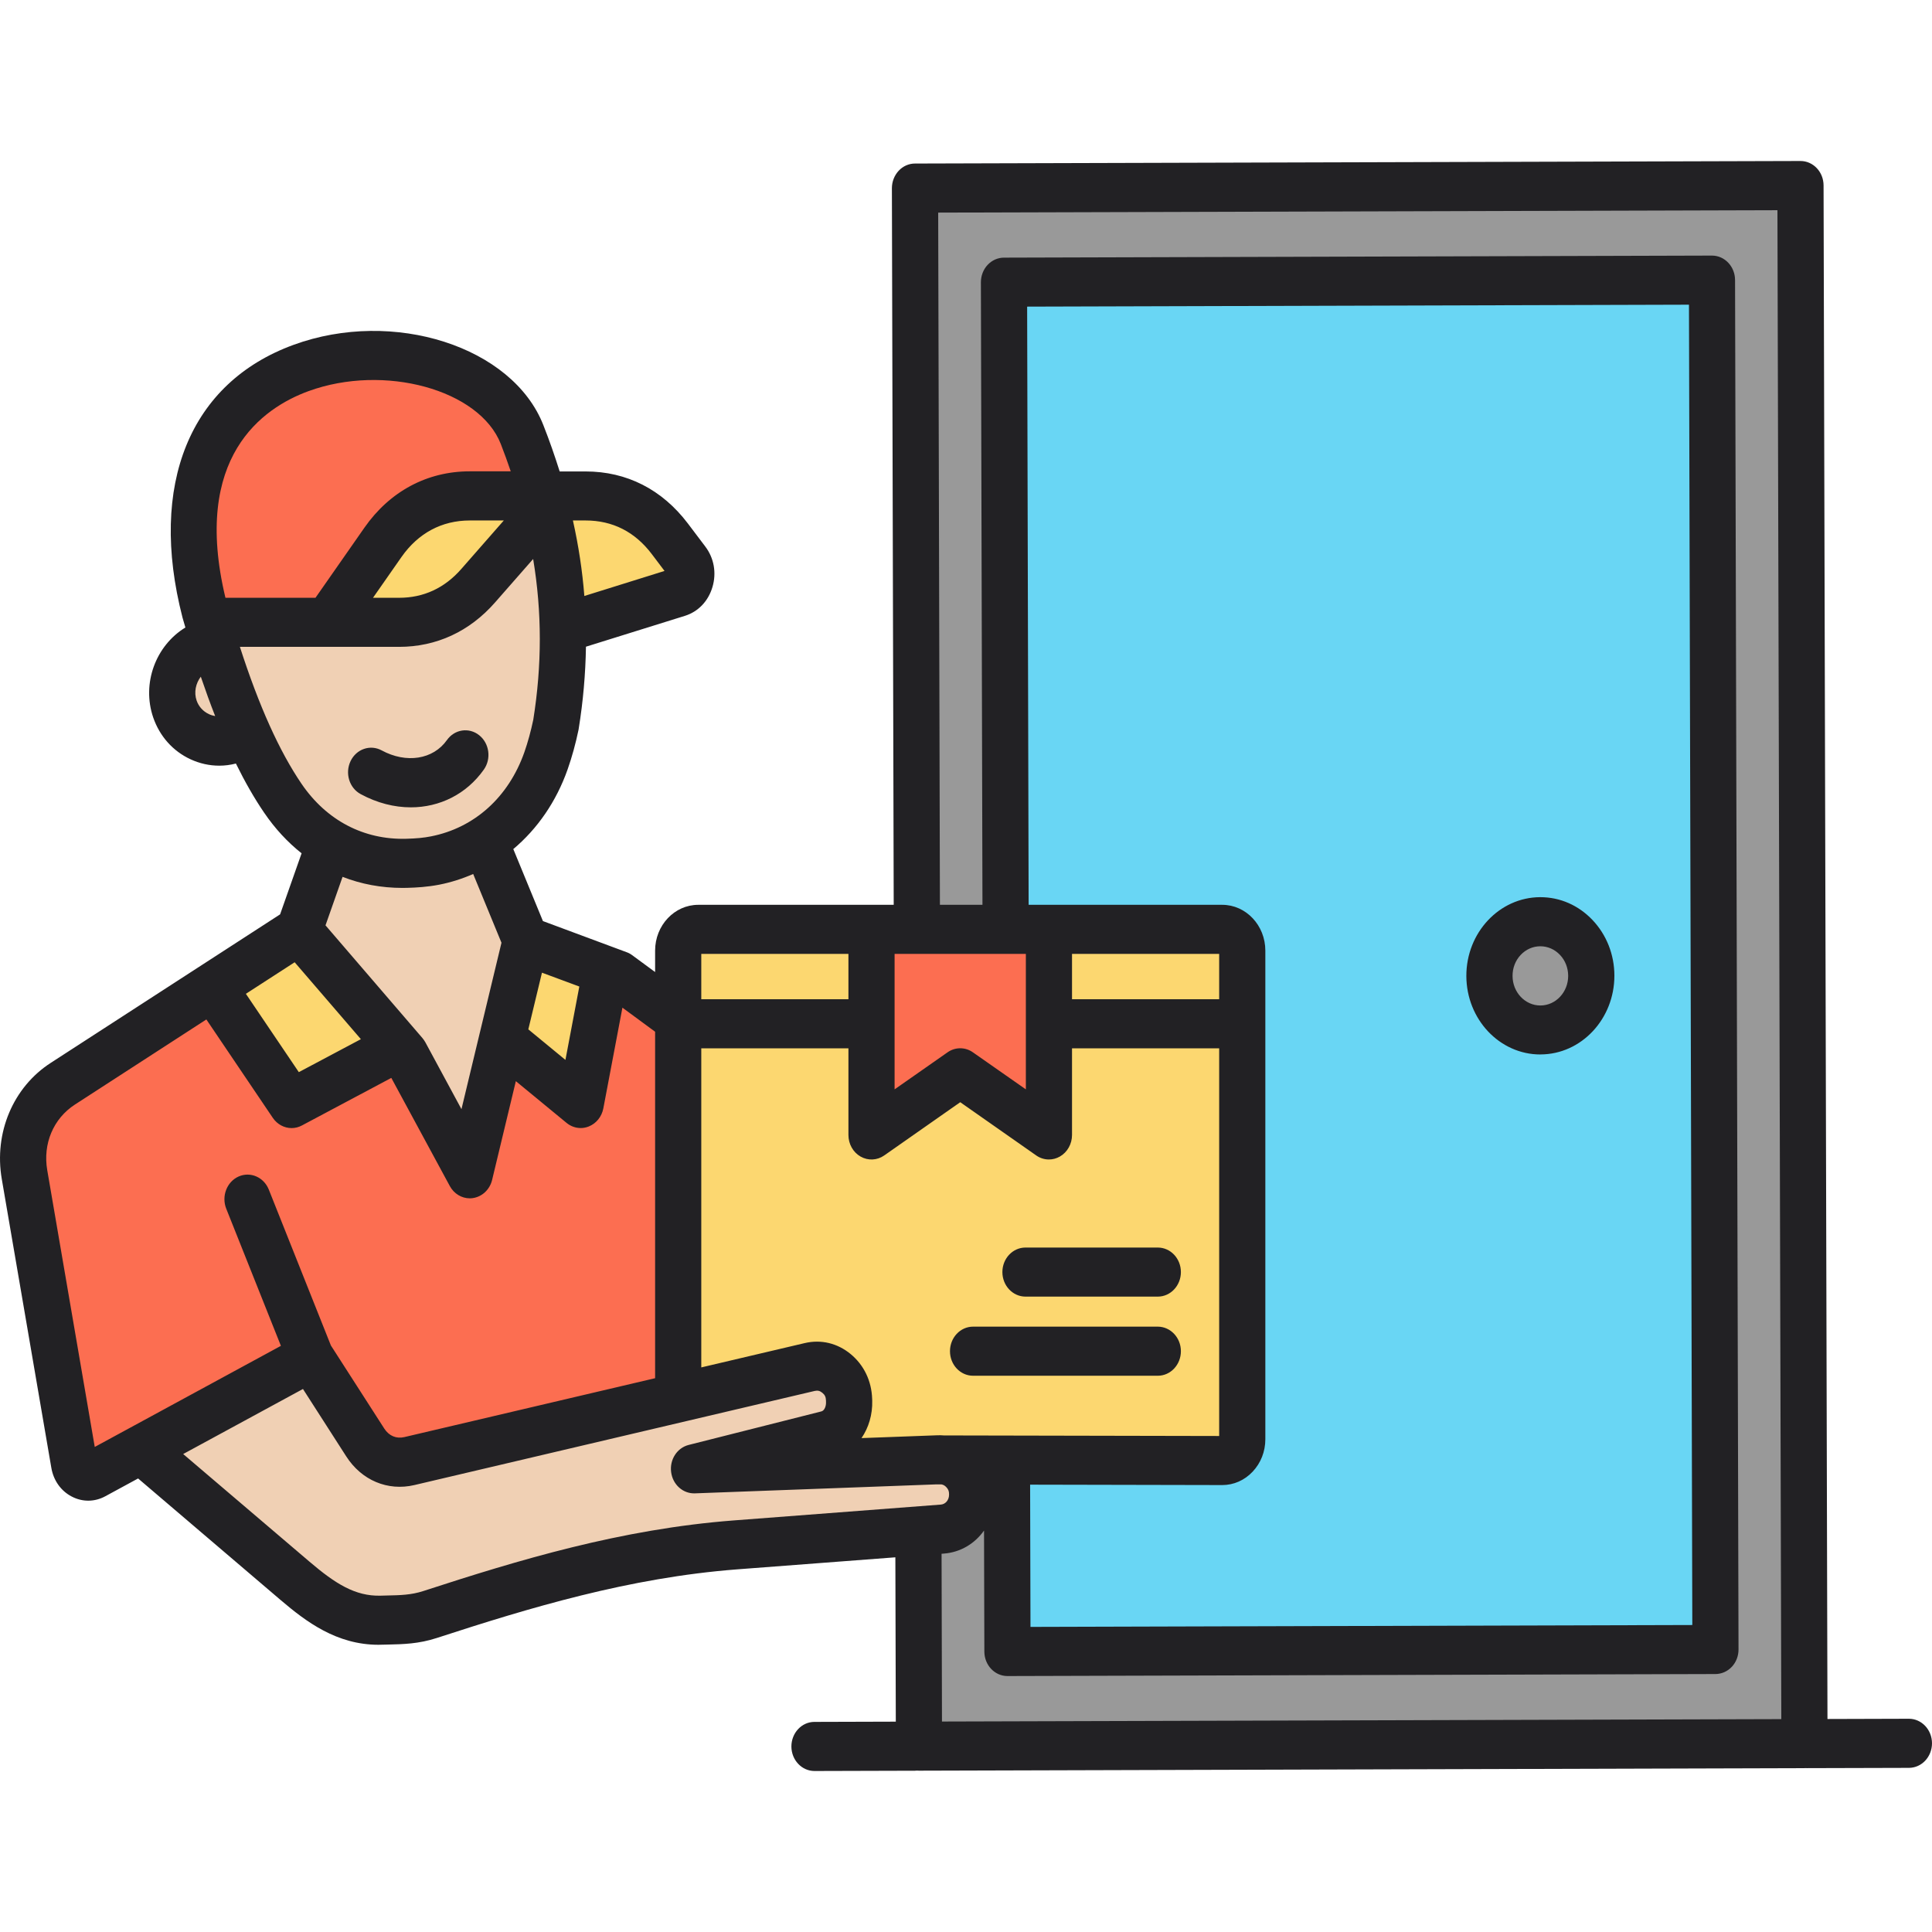 <svg width="48" height="48" viewBox="0 0 48 48" fill="none" xmlns="http://www.w3.org/2000/svg">
<path fill-rule="evenodd" clip-rule="evenodd" d="M22.735 4.665L44.735 4.595L44.844 43.304L22.845 43.375L22.735 4.665Z" fill="#999999"/>
<path fill-rule="evenodd" clip-rule="evenodd" d="M24.946 7.002L42.536 6.946L42.632 40.968L25.042 41.024L24.946 7.002Z" fill="#69D6F4"/>
<path fill-rule="evenodd" clip-rule="evenodd" d="M38.267 22.9C38.966 22.898 39.534 23.499 39.535 24.241C39.537 24.984 38.972 25.588 38.274 25.589C37.575 25.591 37.007 24.99 37.005 24.248C37.003 23.505 37.568 22.902 38.267 22.9Z" fill="#999999"/>
<path fill-rule="evenodd" clip-rule="evenodd" d="M17.346 22.692H30.365C30.639 22.692 30.862 22.93 30.862 23.22V35.361C30.862 35.652 30.639 35.889 30.365 35.889H17.346C17.072 35.889 16.849 35.652 16.849 35.361V23.219C16.85 22.93 17.072 22.692 17.346 22.692Z" fill="#FCD770"/>
<path fill-rule="evenodd" clip-rule="evenodd" d="M26.06 22.692V27.799L23.856 26.255L21.652 27.799V22.692H26.06Z" fill="#FC6E51"/>
<path fill-rule="evenodd" clip-rule="evenodd" d="M16.658 34.568L10.13 36.103C9.777 36.186 9.438 36.044 9.233 35.726L7.883 33.625L6.326 29.714C6.285 29.611 6.172 29.562 6.075 29.606C5.979 29.65 5.933 29.77 5.974 29.872L7.47 33.628L3.426 35.824C3.416 35.829 3.406 35.834 3.399 35.839L2.07 36.561L0.797 29.148C0.656 28.33 0.995 27.529 1.663 27.096L5.231 24.786L7.09 27.536C7.126 27.59 7.183 27.62 7.246 27.62C7.275 27.62 7.305 27.613 7.331 27.599L9.875 26.245L11.507 29.265C11.542 29.328 11.605 29.366 11.673 29.366C11.681 29.366 11.69 29.365 11.698 29.364C11.776 29.353 11.838 29.293 11.858 29.213L12.591 26.162L14.312 27.578C14.345 27.605 14.387 27.62 14.429 27.62C14.452 27.62 14.475 27.616 14.496 27.607C14.558 27.583 14.603 27.526 14.617 27.457L15.206 24.35L16.66 25.422V34.568H16.658Z" fill="#FC6E51"/>
<path fill-rule="evenodd" clip-rule="evenodd" d="M12.279 25.811L11.602 28.627L10.235 26.099C10.228 26.087 10.22 26.073 10.211 26.063L7.646 23.08L8.285 21.264L8.643 21.404C9.078 21.575 9.535 21.654 9.999 21.654C10.037 21.654 10.075 21.653 10.113 21.652C10.359 21.646 10.599 21.628 10.842 21.58C11.106 21.528 11.363 21.447 11.611 21.339L11.957 21.188L12.862 23.388L12.28 25.81L12.279 25.811Z" fill="#F0D0B4"/>
<path fill-rule="evenodd" clip-rule="evenodd" d="M9.589 25.941L7.304 27.157L5.557 24.572L7.391 23.385L9.589 25.941Z" fill="#FCD770"/>
<path fill-rule="evenodd" clip-rule="evenodd" d="M13.197 23.636L14.834 24.244L14.302 27.055L12.693 25.732L13.197 23.636Z" fill="#FCD770"/>
<path fill-rule="evenodd" clip-rule="evenodd" d="M8.917 35.954C9.211 36.412 9.703 36.619 10.212 36.499L20.156 34.161C20.343 34.118 20.515 34.16 20.666 34.283C20.818 34.408 20.898 34.576 20.904 34.781L20.905 34.823C20.916 35.102 20.768 35.393 20.497 35.462L17.199 36.295C17.103 36.319 17.04 36.416 17.053 36.52C17.067 36.623 17.152 36.699 17.25 36.695L23.23 36.474L23.425 36.475L23.454 36.48C23.578 36.501 23.687 36.561 23.776 36.655C23.903 36.786 23.966 36.943 23.963 37.128V37.142C23.96 37.48 23.721 37.764 23.402 37.787L18.263 38.179C15.623 38.38 13.146 39.098 10.629 39.917C10.287 40.029 9.968 40.036 9.614 40.045L9.462 40.049C8.662 40.071 8.054 39.631 7.453 39.119L3.852 36.049L7.654 33.984L8.917 35.954Z" fill="#F0D0B4"/>
<path fill-rule="evenodd" clip-rule="evenodd" d="M9.668 13.594C10.154 12.897 10.855 12.523 11.671 12.523H13.396L11.74 14.414C11.252 14.971 10.63 15.257 9.914 15.257H8.506L9.668 13.594Z" fill="#FCD770"/>
<path fill-rule="evenodd" clip-rule="evenodd" d="M13.75 12.524H14.548C15.335 12.524 16.001 12.862 16.493 13.514L17.165 14.405L14.175 15.338L14.136 14.842C14.088 14.23 13.994 13.623 13.861 13.024L13.75 12.524Z" fill="#FCD770"/>
<path fill-rule="evenodd" clip-rule="evenodd" d="M8.03 15.258H5.304L5.231 14.952C4.911 13.619 4.845 12.115 5.57 10.911C6.032 10.145 6.74 9.627 7.541 9.335C8.521 8.977 9.655 8.943 10.655 9.217C11.503 9.45 12.438 9.969 12.794 10.873C12.885 11.104 12.97 11.338 13.049 11.574L13.233 12.118H11.671C10.734 12.118 9.919 12.554 9.36 13.353L8.03 15.258Z" fill="#FC6E51"/>
<path fill-rule="evenodd" clip-rule="evenodd" d="M13.622 17.972C13.561 18.263 13.483 18.551 13.386 18.83C12.95 20.07 12.001 20.941 10.774 21.18C10.551 21.223 10.33 21.238 10.103 21.245C8.923 21.277 7.875 20.727 7.183 19.712C6.482 18.684 5.984 17.397 5.599 16.203L5.425 15.664H9.915C10.736 15.664 11.459 15.328 12.02 14.69L13.49 13.014L13.624 13.817C13.854 15.198 13.848 16.566 13.629 17.951L13.627 17.962L13.622 17.972ZM9.05 19.094C9.002 19.195 9.039 19.317 9.134 19.367C9.467 19.547 9.833 19.652 10.207 19.652C10.802 19.652 11.354 19.387 11.715 18.877C11.779 18.786 11.761 18.659 11.676 18.592C11.592 18.525 11.472 18.542 11.409 18.633C10.909 19.34 10.006 19.384 9.308 19.006C9.213 18.954 9.097 18.993 9.05 19.094Z" fill="#F0D0B4"/>
<path fill-rule="evenodd" clip-rule="evenodd" d="M5.287 18.192C5.201 18.177 5.116 18.152 5.036 18.114C4.799 18.005 4.613 17.802 4.525 17.543C4.409 17.205 4.48 16.835 4.69 16.556L5.117 15.992L5.348 16.673C5.458 16.995 5.574 17.316 5.698 17.633L5.962 18.301L5.287 18.192Z" fill="#F0D0B4"/>
<path fill-rule="evenodd" clip-rule="evenodd" d="M29.339 33.57C29.339 33.907 29.082 34.18 28.765 34.18H24.176C23.858 34.18 23.602 33.907 23.602 33.57C23.602 33.234 23.858 32.96 24.176 32.96H28.765C29.082 32.961 29.339 33.234 29.339 33.57ZM24.904 31.604C24.904 31.268 25.161 30.995 25.477 30.995H28.765C29.082 30.995 29.339 31.267 29.339 31.604C29.339 31.941 29.082 32.214 28.765 32.214H25.477C25.161 32.213 24.904 31.941 24.904 31.604ZM8.71 18.909C8.854 18.609 9.199 18.49 9.482 18.643C10.095 18.975 10.762 18.87 11.103 18.388C11.293 18.118 11.653 18.064 11.906 18.267C12.159 18.469 12.211 18.851 12.021 19.12C11.588 19.733 10.922 20.058 10.207 20.058C9.796 20.058 9.369 19.951 8.96 19.729C8.678 19.577 8.566 19.21 8.71 18.909ZM23.403 42.771L44.256 42.711L44.16 5.222L23.309 5.282L23.352 22.48H24.409L24.37 7.013C24.37 6.851 24.43 6.695 24.537 6.581C24.644 6.466 24.791 6.401 24.943 6.401L42.532 6.35H42.533C42.85 6.35 43.106 6.622 43.107 6.958L43.193 40.979C43.194 41.141 43.134 41.297 43.027 41.411C42.919 41.526 42.773 41.59 42.621 41.591L25.032 41.641C25.032 41.641 25.031 41.641 25.03 41.641C24.714 41.641 24.457 41.37 24.456 41.033L24.448 38.026C24.219 38.35 23.865 38.566 23.455 38.598L23.393 38.603L23.403 42.771ZM18.236 37.774C15.427 37.988 12.882 38.759 10.517 39.529C10.216 39.627 9.946 39.633 9.605 39.64L9.453 39.644C8.827 39.66 8.333 39.348 7.692 38.802L4.551 36.125L7.527 34.509L8.602 36.183C8.984 36.779 9.633 37.051 10.295 36.896L20.239 34.558C20.315 34.54 20.37 34.554 20.431 34.604C20.493 34.654 20.518 34.708 20.521 34.791L20.522 34.837C20.526 34.934 20.484 35.047 20.407 35.066L17.11 35.899C16.823 35.971 16.634 36.262 16.674 36.573C16.713 36.884 16.968 37.112 17.263 37.102L23.235 36.88H23.392C23.436 36.888 23.472 36.908 23.508 36.945C23.56 36.998 23.58 37.049 23.579 37.124V37.139C23.578 37.269 23.489 37.373 23.374 37.381L18.236 37.774ZM3.251 35.462L6.979 33.437L5.621 30.03C5.498 29.72 5.635 29.362 5.926 29.231C6.218 29.1 6.554 29.245 6.678 29.554L8.221 33.428L9.549 35.495C9.666 35.675 9.847 35.751 10.047 35.704L16.276 34.241V25.633L15.464 25.035L14.99 27.536C14.951 27.743 14.814 27.913 14.627 27.987C14.562 28.013 14.495 28.026 14.428 28.026C14.302 28.026 14.178 27.982 14.076 27.898L12.816 26.861L12.227 29.312C12.17 29.552 11.981 29.732 11.749 29.766C11.723 29.77 11.698 29.772 11.672 29.772C11.468 29.772 11.278 29.657 11.175 29.466L9.722 26.78L7.501 27.962C7.419 28.006 7.331 28.027 7.245 28.027C7.064 28.027 6.889 27.936 6.778 27.773L5.127 25.328L1.862 27.442C1.325 27.791 1.061 28.416 1.174 29.074L2.354 35.949L3.227 35.475C3.235 35.471 3.243 35.466 3.251 35.462ZM7.321 23.907L8.966 25.818L7.424 26.637L6.109 24.691L7.321 23.907ZM9.999 22.06C10.04 22.06 10.082 22.059 10.123 22.058C10.346 22.052 10.613 22.037 10.911 21.98C11.205 21.922 11.487 21.832 11.756 21.714L12.459 23.422L11.923 25.651C11.922 25.653 11.922 25.656 11.921 25.658L11.465 27.557L10.568 25.896C10.546 25.858 10.522 25.821 10.494 25.789L8.087 22.99L8.511 21.785C8.974 21.966 9.474 22.06 9.999 22.06ZM5.96 16.071C6.436 17.546 6.941 18.665 7.492 19.474C8.113 20.384 9.037 20.868 10.093 20.839C10.349 20.832 10.526 20.815 10.704 20.78C11.787 20.569 12.634 19.806 13.028 18.688C13.115 18.439 13.189 18.167 13.249 17.883C13.466 16.521 13.466 15.21 13.246 13.888L12.298 14.969C11.666 15.69 10.842 16.071 9.914 16.071H5.96ZM5.19 17.742C5.046 17.675 4.937 17.555 4.885 17.405C4.815 17.201 4.862 16.98 4.989 16.812C5.106 17.156 5.224 17.482 5.346 17.791C5.292 17.781 5.24 17.766 5.19 17.742ZM12.517 12.931L11.46 14.137C11.045 14.611 10.524 14.852 9.915 14.852H9.267L9.976 13.837C10.391 13.245 10.977 12.931 11.672 12.931H12.517ZM7.664 9.718C9.545 9.031 11.911 9.679 12.441 11.028C12.53 11.257 12.613 11.485 12.689 11.71H11.671C10.613 11.71 9.684 12.207 9.054 13.11L7.838 14.852H5.601C4.764 11.354 6.526 10.134 7.664 9.718ZM14.549 12.931C15.22 12.931 15.775 13.212 16.195 13.768L16.51 14.185L14.518 14.807C14.469 14.182 14.374 13.559 14.234 12.931H14.549ZM13.465 24.166L14.393 24.51L14.048 26.333L13.126 25.574L13.465 24.166ZM21.079 23.699V24.825H17.423V23.699H21.079ZM25.487 23.699V27.065L24.172 26.145C23.981 26.01 23.732 26.01 23.541 26.145L22.226 27.065V23.699H25.487ZM30.29 23.699V24.825H26.634V23.699H30.29ZM23.295 35.659C23.348 35.657 23.4 35.659 23.452 35.663L30.29 35.677V26.045H26.634V28.198C26.634 28.422 26.518 28.628 26.332 28.734C26.247 28.783 26.153 28.807 26.06 28.807C25.95 28.807 25.84 28.774 25.745 28.707L23.857 27.384L21.968 28.707C21.792 28.83 21.566 28.841 21.38 28.734C21.194 28.628 21.079 28.422 21.079 28.198V26.045H17.423V33.973L19.992 33.369C20.399 33.273 20.805 33.37 21.135 33.642C21.465 33.915 21.654 34.309 21.668 34.752L21.67 34.798C21.68 35.144 21.581 35.471 21.404 35.729L23.295 35.659ZM25.519 7.618L25.556 22.48H30.366C30.956 22.48 31.437 22.99 31.437 23.618V35.758C31.437 36.062 31.325 36.348 31.122 36.563C30.92 36.778 30.651 36.896 30.367 36.896C30.366 36.896 30.365 36.896 30.364 36.896L25.593 36.886L25.602 40.42L42.045 40.373L41.962 7.57L25.519 7.618ZM47.426 42.702C47.425 42.702 47.425 42.702 47.424 42.702L45.403 42.708L45.306 4.608C45.306 4.271 45.048 4 44.733 4C44.732 4 44.732 4 44.731 4L22.732 4.063C22.58 4.063 22.434 4.128 22.327 4.243C22.22 4.358 22.159 4.513 22.159 4.675L22.204 22.48H17.347C16.757 22.48 16.276 22.99 16.276 23.618V24.15L15.706 23.731C15.663 23.699 15.617 23.674 15.568 23.657L13.489 22.884L12.759 21.11C12.757 21.105 12.754 21.101 12.752 21.096C13.35 20.594 13.82 19.917 14.102 19.116C14.21 18.809 14.301 18.479 14.373 18.134C14.375 18.124 14.377 18.114 14.378 18.104C14.489 17.415 14.547 16.738 14.558 16.067L17.015 15.301C17.348 15.197 17.597 14.936 17.701 14.584C17.805 14.233 17.74 13.866 17.523 13.579L17.09 13.006C16.449 12.16 15.571 11.713 14.549 11.713H13.905C13.785 11.332 13.652 10.949 13.499 10.561C12.733 8.609 9.775 7.66 7.292 8.568C4.716 9.509 3.685 12.039 4.533 15.338C4.534 15.343 4.536 15.348 4.537 15.353C4.56 15.433 4.583 15.511 4.606 15.59C3.87 16.039 3.516 16.978 3.807 17.827C3.968 18.293 4.296 18.661 4.731 18.863C4.959 18.969 5.202 19.023 5.448 19.023C5.586 19.023 5.724 19.005 5.861 18.97C6.087 19.429 6.32 19.836 6.564 20.193C6.834 20.589 7.146 20.925 7.493 21.2L6.959 22.717L1.265 26.404C0.326 27.008 -0.153 28.144 0.044 29.292L1.276 36.471C1.33 36.782 1.513 37.041 1.78 37.18C2.047 37.321 2.352 37.318 2.617 37.174L3.431 36.732L6.974 39.754C7.606 40.292 8.365 40.864 9.404 40.864C9.43 40.864 9.455 40.864 9.481 40.862L9.628 40.859C10.025 40.85 10.4 40.842 10.853 40.695C13.156 39.945 15.629 39.196 18.318 38.99L22.245 38.691L22.256 42.774L20.234 42.78C19.917 42.78 19.662 43.055 19.662 43.391C19.663 43.728 19.92 44 20.235 44H20.237L22.733 43.993C22.75 43.993 22.766 43.991 22.783 43.99C22.799 43.991 22.815 43.992 22.831 43.992H22.832L44.832 43.929C44.842 43.929 44.852 43.928 44.862 43.928C44.871 43.928 44.881 43.929 44.891 43.929H44.892L47.427 43.922C47.745 43.921 48 43.647 48 43.31C47.999 42.974 47.742 42.702 47.426 42.702ZM37.779 23.727C37.91 23.587 38.084 23.51 38.268 23.51H38.27C38.453 23.51 38.627 23.586 38.758 23.725C38.889 23.863 38.96 24.048 38.961 24.244C38.962 24.649 38.653 24.98 38.272 24.981C38.271 24.981 38.271 24.981 38.27 24.981C37.889 24.981 37.58 24.652 37.579 24.248C37.578 24.05 37.649 23.866 37.779 23.727ZM38.27 26.198C37.258 26.198 36.434 25.325 36.431 24.249C36.428 23.172 37.251 22.293 38.265 22.29H38.27C38.76 22.29 39.219 22.492 39.566 22.858C39.914 23.226 40.108 23.715 40.109 24.238C40.111 25.315 39.288 26.194 38.275 26.197C38.273 26.198 38.272 26.198 38.27 26.198Z" fill="#222124"/>
</svg>
